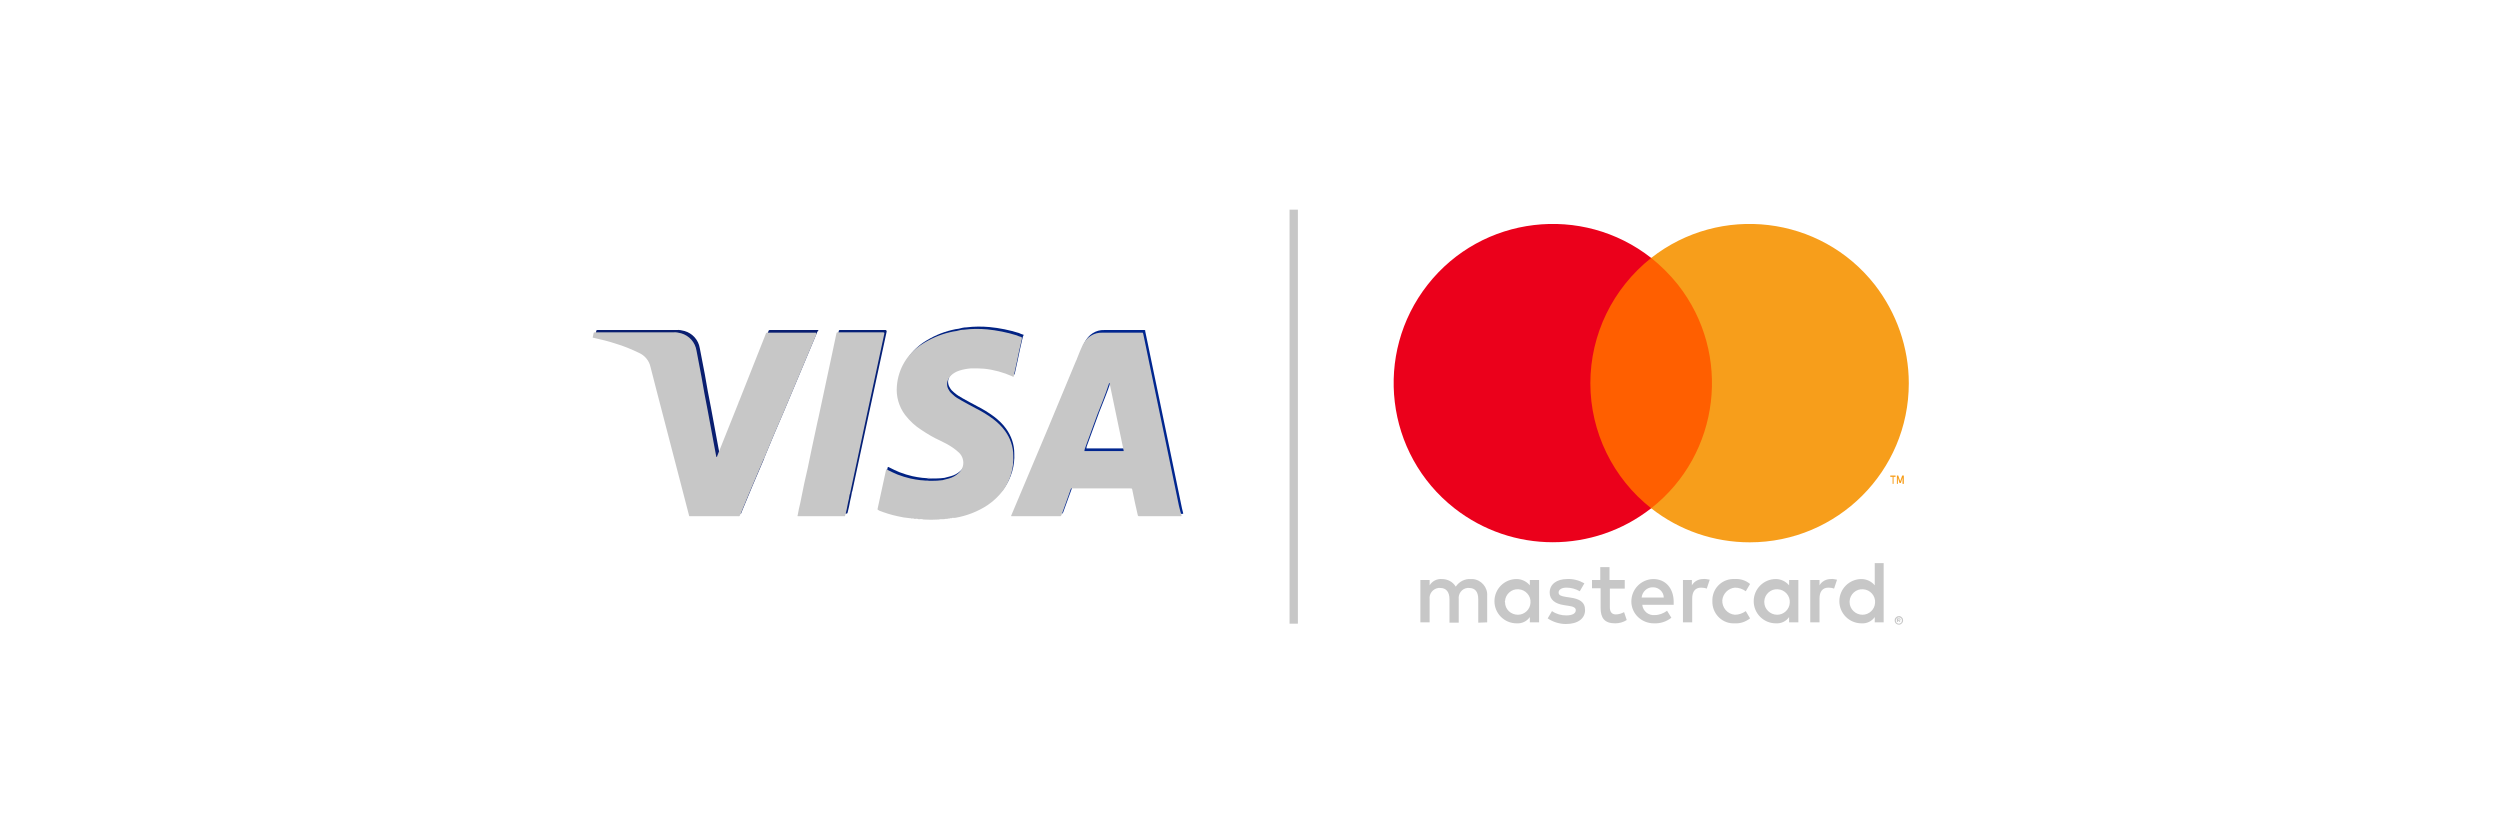 <?xml version="1.0" encoding="UTF-8"?>
<svg width="300px" height="100px" viewBox="0 0 300 100" version="1.1" xmlns="http://www.w3.org/2000/svg" xmlns:xlink="http://www.w3.org/1999/xlink">
    <title>logo-gpaysafe-visa-mastercard-B</title>
    <g id="logo-gpaysafe-visa-mastercard-B" stroke="none" stroke-width="1" fill="none" fill-rule="evenodd">
        <g id="logo-bestpaycard-instantbanktransfer-B">
            <rect id="Rectangle" x="0" y="0" width="300" height="100" rx="5"></rect>
        </g>
        <g id="logo-gpaysafe-visa-mastercard" transform="translate(71, 25)">
            <g id="Layer_2_1_" transform="translate(0.397, 13.889)" fill-rule="nonzero">
                <g id="Layer_1-2">
                    <path d="M70.317,21.508 C69.921,19.524 69.484,17.54 69.087,15.556 L67.897,9.841 C67.5,7.857 67.063,5.913 66.667,3.929 C66.468,2.897 66.23,1.865 66.032,0.873 C66.032,0.714 66.032,0.714 65.873,0.714 C64.286,0.714 62.698,0.714 61.111,0.714 C60.119,0.675 59.206,1.27 58.77,2.183 C58.492,2.778 58.254,3.373 58.016,4.008 L58.016,4.008 C57.976,4.087 57.976,4.127 57.937,4.167 L54.603,12.183 L50.278,22.54 C50.238,22.619 50.198,22.659 50.238,22.738 L50.357,22.738 L55.952,22.738 C56.111,22.738 56.111,22.738 56.19,22.579 C56.508,21.667 56.865,20.754 57.183,19.841 C57.222,19.722 57.262,19.563 57.341,19.444 L64.444,19.444 C64.643,19.444 64.643,19.444 64.683,19.643 C64.881,20.635 65.079,21.587 65.317,22.579 C65.357,22.738 65.357,22.778 65.516,22.778 L70.437,22.778 C70.476,22.778 70.556,22.778 70.595,22.738 C70.476,22.302 70.397,21.905 70.317,21.508 Z M61.19,8.849 C61.468,8.175 61.706,7.46 61.944,6.746 C61.984,6.786 61.944,6.746 61.984,6.746 C62.024,6.746 61.984,6.746 61.984,6.746 C62.54,9.444 63.135,12.183 63.69,14.921 L62.341,14.921 L62.143,14.921 L58.968,14.921 C58.968,14.841 59.008,14.762 59.008,14.683 L60.516,10.556 C60.556,10.476 60.556,10.437 60.595,10.357 L60.595,10.357 C60.794,9.881 60.992,9.365 61.19,8.849 Z" id="Shape" fill="#01268F"></path>
                    <path d="M26.786,0.714 C26.746,0.714 26.667,0.714 26.627,0.714 L21.032,0.714 C20.992,0.714 20.952,0.714 20.952,0.714 C20.913,0.714 20.873,0.754 20.833,0.794 L20.794,0.913 L18.294,7.222 L17.619,8.929 C17.579,9.008 17.54,9.048 17.54,9.127 L15.04,15.476 C15.04,15.516 15.04,15.595 14.96,15.635 C14.881,15.198 14.802,14.762 14.722,14.365 L13.929,10.079 C13.651,8.73 13.413,7.381 13.175,5.992 C12.976,4.96 12.778,3.929 12.579,2.897 C12.421,1.905 11.706,1.111 10.754,0.833 C10.437,0.754 10.119,0.675 9.802,0.714 L0.397,0.714 C0.357,0.714 0.317,0.714 0.278,0.714 C0.238,0.714 0.159,0.754 0.159,0.794 C0.159,0.794 0.159,0.794 0.159,0.794 C0.119,0.992 0.079,1.151 0.04,1.349 C0.119,1.349 0.159,1.389 0.238,1.389 C1.111,1.587 1.944,1.786 2.778,2.063 C3.73,2.341 4.683,2.738 5.595,3.175 C6.31,3.492 6.825,4.127 6.984,4.881 C7.222,5.873 7.5,6.825 7.738,7.778 L10.714,19.365 C10.992,20.437 11.27,21.508 11.548,22.579 C11.587,22.778 11.587,22.738 11.746,22.738 C11.746,22.738 11.786,22.738 11.786,22.738 L17.341,22.738 C17.381,22.738 17.421,22.738 17.421,22.738 C17.5,22.778 17.579,22.698 17.579,22.619 C17.579,22.619 17.579,22.619 17.579,22.579 C17.579,22.54 17.579,22.54 17.619,22.5 C18.452,20.476 19.286,18.492 20.159,16.468 C20.238,16.31 20.317,16.111 20.357,15.913 C20.397,15.873 20.437,15.794 20.437,15.754 C21.19,13.929 21.944,12.143 22.738,10.317 C24.048,7.183 25.397,4.008 26.706,0.873 C26.786,0.873 26.825,0.794 26.786,0.714 Z" id="Path" fill="#091E70"></path>
                    <path d="M34.881,0.714 L29.444,0.714 C29.286,0.714 29.286,0.714 29.246,0.873 C29.048,1.746 28.889,2.619 28.69,3.492 C28.294,5.397 27.857,7.341 27.46,9.246 C27.341,9.802 27.222,10.357 27.103,10.913 C27.063,11.111 27.024,11.27 26.984,11.429 C26.746,12.54 26.508,13.651 26.27,14.762 C26.111,15.516 25.952,16.31 25.794,17.063 C25.675,17.659 25.516,18.214 25.397,18.81 C25.238,19.603 25.079,20.357 24.921,21.151 C24.802,21.667 24.683,22.143 24.603,22.659 C24.524,22.778 24.643,22.738 24.722,22.738 C26.548,22.738 28.333,22.738 30.159,22.738 C30.198,22.738 30.238,22.778 30.278,22.698 C30.278,22.659 30.317,22.659 30.317,22.619 C30.437,22.143 30.556,21.627 30.635,21.151 C30.714,20.833 30.794,20.476 30.833,20.159 C30.833,20.119 30.873,20.079 30.873,20.079 C31.508,17.183 32.103,14.286 32.738,11.389 C33.492,7.897 34.246,4.405 35,0.913 C35,0.873 35,0.833 35,0.833 C35,0.833 34.96,0.714 34.881,0.714 Z" id="Path" fill="#052077"></path>
                    <path d="M40.357,18.492 C40.198,18.532 40,18.492 39.841,18.452 C40.04,18.452 40.198,18.452 40.357,18.492 Z" id="Path" fill="#875FA1"></path>
                    <path d="M39.206,23.016 C39.365,22.976 39.524,23.016 39.683,23.056 C39.524,23.095 39.365,23.056 39.206,23.016 Z" id="Path" fill="#2B66A5"></path>
                    <path d="M41.508,23.056 C41.667,23.016 41.786,23.016 41.944,23.016 C41.786,23.056 41.627,23.095 41.508,23.056 Z" id="Path" fill="#2C69A6"></path>
                    <path d="M38.77,22.976 C38.889,22.937 39.008,22.976 39.087,23.016 C38.968,23.056 38.849,23.016 38.77,22.976 Z" id="Path" fill="#316EA8"></path>
                    <path d="M38.373,22.937 C38.452,22.897 38.571,22.937 38.651,22.976 C38.532,23.016 38.452,22.976 38.373,22.937 Z" id="Path" fill="#316EA8"></path>
                    <path d="M38.095,22.937 C38.175,22.937 38.254,22.937 38.294,22.976 C38.214,22.976 38.135,22.976 38.095,22.937 Z" id="Path" fill="#2C67A4"></path>
                    <path d="M51.389,1.27 C51.23,1.23 51.032,1.151 50.873,1.071 C49.722,0.714 48.571,0.476 47.341,0.357 C46.429,0.278 45.476,0.278 44.563,0.397 C44.246,0.397 43.968,0.476 43.651,0.556 C43.373,0.595 43.095,0.635 42.817,0.714 C41.627,0.992 40.476,1.508 39.444,2.183 C37.778,3.294 36.667,5.119 36.508,7.143 C36.389,8.373 36.746,9.643 37.5,10.635 C38.056,11.349 38.69,11.944 39.405,12.421 C40.119,12.897 40.833,13.294 41.627,13.69 C42.143,13.929 42.659,14.206 43.135,14.524 C43.413,14.722 43.69,14.921 43.929,15.159 C44.127,15.357 44.286,15.595 44.365,15.873 C44.563,16.508 44.365,17.222 43.81,17.659 C43.492,17.937 43.135,18.135 42.698,18.254 C42.46,18.333 42.183,18.373 41.944,18.452 C41.389,18.532 40.833,18.532 40.317,18.532 C40.159,18.571 39.96,18.532 39.802,18.492 C39.643,18.492 39.484,18.452 39.286,18.452 C38.889,18.413 38.492,18.333 38.095,18.254 C37.579,18.135 37.063,17.976 36.548,17.778 C36.151,17.619 35.754,17.421 35.357,17.222 C35.278,17.183 35.238,17.143 35.159,17.143 L35.119,17.222 L34.127,21.786 C34.087,21.944 34.087,21.944 34.246,22.024 L34.286,22.024 C35,22.302 35.754,22.54 36.508,22.698 C36.984,22.817 37.5,22.897 37.976,22.937 C38.056,22.937 38.135,22.937 38.175,22.976 L38.254,22.976 C38.333,22.937 38.452,22.976 38.532,23.016 L38.651,23.016 C38.77,22.976 38.889,23.016 38.968,23.056 L39.127,23.056 C39.286,23.016 39.444,23.056 39.603,23.095 C40.198,23.135 40.794,23.135 41.389,23.095 C41.548,23.056 41.667,23.056 41.825,23.056 L41.944,23.056 C42.024,23.056 42.143,23.056 42.222,23.016 L42.341,23.016 C42.421,23.016 42.5,23.016 42.579,22.976 L42.659,22.976 C42.698,22.976 42.738,22.976 42.778,22.976 C42.817,22.976 42.897,22.976 42.937,22.976 C42.976,22.976 43.016,22.976 43.016,22.937 C43.056,22.937 43.135,22.937 43.175,22.937 C43.214,22.937 43.214,22.937 43.254,22.937 C43.294,22.937 43.333,22.937 43.373,22.937 C44.762,22.698 46.111,22.183 47.262,21.429 C47.976,20.952 48.611,20.357 49.127,19.643 C49.96,18.452 50.397,16.984 50.317,15.516 C50.317,14.444 49.96,13.413 49.325,12.54 C48.929,11.984 48.413,11.508 47.897,11.111 C47.262,10.635 46.548,10.198 45.833,9.841 C45.238,9.524 44.643,9.206 44.087,8.889 C43.73,8.69 43.413,8.492 43.095,8.214 C42.897,8.056 42.698,7.857 42.579,7.619 C42.341,7.262 42.302,6.786 42.5,6.389 C42.579,6.19 42.698,6.032 42.817,5.913 C43.095,5.635 43.452,5.437 43.81,5.317 C44.286,5.159 44.762,5.079 45.238,5.04 L45.437,5.04 C45.913,5.04 46.389,5.04 46.825,5.079 C47.976,5.198 49.127,5.516 50.198,5.992 C50.238,6.032 50.278,6.071 50.357,6.032 C50.476,5.476 50.595,4.96 50.714,4.405 C50.913,3.452 51.111,2.46 51.349,1.508 C51.468,1.31 51.468,1.27 51.389,1.27 Z" id="Path" fill="#012283"></path>
                </g>
            </g>
            <g id="Group">
                <g id="Layer_2_5_" transform="translate(0, 14.286)" fill="#C7C7C7" fill-rule="nonzero">
                    <path d="M44.683,0.278 C45.595,0.159 46.548,0.159 47.46,0.238 C48.651,0.357 49.841,0.595 50.992,0.952 C51.19,1.032 51.349,1.111 51.548,1.151 C51.627,1.19 51.627,1.23 51.627,1.389 C51.389,2.341 51.19,3.333 50.992,4.286 C50.873,4.841 50.754,5.357 50.635,5.913 C50.556,5.952 50.516,5.913 50.476,5.873 C49.405,5.397 48.254,5.079 47.103,4.96 C46.667,4.921 46.19,4.921 45.714,4.921 L45.714,4.921 L45.516,4.921 C45.04,4.96 44.563,5.04 44.087,5.198 C43.73,5.317 43.373,5.516 43.095,5.794 C42.976,5.913 42.857,6.071 42.778,6.27 C42.579,6.667 42.619,7.143 42.857,7.5 C42.976,7.738 43.175,7.937 43.373,8.095 C43.651,8.373 44.008,8.571 44.365,8.77 C44.921,9.087 45.516,9.405 46.111,9.722 C46.825,10.079 47.54,10.516 48.175,10.992 C48.69,11.389 49.206,11.865 49.603,12.421 C50.238,13.294 50.595,14.325 50.595,15.397 C50.675,16.865 50.238,18.333 49.405,19.524 C48.889,20.198 48.254,20.833 47.54,21.31 C46.349,22.103 45,22.619 43.611,22.857 L43.611,22.857 L43.254,22.857 C43.254,22.897 43.214,22.897 43.175,22.897 L43.175,22.897 L43.016,22.897 C42.976,22.937 42.937,22.937 42.897,22.937 L42.897,22.937 L42.817,22.937 C42.738,22.976 42.659,22.976 42.579,22.976 L42.579,22.976 L42.46,22.976 C42.381,23.016 42.262,23.016 42.183,23.016 L42.183,23.016 L42.063,23.016 C41.905,23.016 41.786,23.016 41.627,23.056 C41.032,23.095 40.437,23.095 39.841,23.056 C39.771,23.038 39.701,23.02 39.63,23.01 C39.587,23.01 39.544,23.007 39.501,23.001 C39.455,23 39.41,23.005 39.365,23.016 L39.365,23.016 L39.206,23.016 C39.174,23 39.135,22.983 39.092,22.973 C39.061,22.972 39.027,22.968 38.992,22.962 L38.96,22.961 L38.96,22.961 L38.889,22.976 L38.73,22.976 C38.651,22.937 38.532,22.897 38.452,22.937 L38.452,22.937 L38.373,22.937 C38.333,22.897 38.254,22.897 38.175,22.897 C37.698,22.857 37.183,22.778 36.706,22.659 C35.952,22.5 35.198,22.262 34.484,21.984 L34.484,21.984 L34.444,21.944 C34.286,21.865 34.286,21.865 34.325,21.706 L34.325,21.706 L35.317,17.143 L35.317,17.024 C35.397,17.024 35.437,17.063 35.516,17.103 C35.913,17.302 36.31,17.5 36.706,17.659 C37.222,17.857 37.738,18.016 38.254,18.135 C38.651,18.214 39.048,18.294 39.444,18.333 C39.643,18.333 39.802,18.373 39.96,18.373 C40.056,18.397 40.165,18.421 40.272,18.427 L40.311,18.427 C40.205,18.421 40.095,18.397 40,18.373 C40.159,18.373 40.357,18.373 40.516,18.413 L40.79,18.412 C41.214,18.41 41.659,18.397 42.103,18.333 C42.341,18.254 42.619,18.214 42.857,18.135 C43.294,18.016 43.651,17.817 43.968,17.54 C44.524,17.103 44.722,16.389 44.524,15.754 C44.444,15.476 44.286,15.238 44.087,15.04 C43.849,14.802 43.571,14.603 43.294,14.405 C42.817,14.087 42.302,13.81 41.786,13.571 C40.992,13.214 40.278,12.778 39.563,12.302 C38.81,11.825 38.175,11.23 37.619,10.516 C36.865,9.524 36.508,8.254 36.627,7.024 C36.786,5 37.857,3.175 39.563,2.063 C40.595,1.389 41.746,0.873 42.937,0.595 C43.214,0.516 43.492,0.476 43.77,0.437 C44.087,0.357 44.365,0.278 44.683,0.278 Z M9.802,0.595 C10.119,0.556 10.437,0.635 10.754,0.714 C11.706,0.992 12.421,1.786 12.579,2.778 C12.778,3.849 12.976,4.881 13.175,5.913 C13.413,7.262 13.651,8.651 13.929,10 L13.929,10 L14.722,14.286 C14.802,14.683 14.881,15.119 14.96,15.556 C15.079,15.516 15.079,15.437 15.079,15.397 L15.079,15.397 L17.619,9.048 C17.619,8.968 17.659,8.929 17.698,8.849 L17.698,8.849 L18.373,7.143 L20.873,0.833 L20.913,0.714 C20.952,0.675 20.992,0.635 21.032,0.635 L21.032,0.635 L26.944,0.635 C26.944,0.714 26.905,0.754 26.984,0.794 C25.675,3.929 24.325,7.103 23.016,10.238 C22.222,12.024 21.468,13.849 20.714,15.675 C20.714,15.714 20.675,15.794 20.635,15.833 C20.556,16.032 20.476,16.23 20.397,16.389 C19.524,18.413 18.69,20.397 17.857,22.421 C17.817,22.46 17.817,22.46 17.817,22.5 L17.817,22.5 L17.817,22.54 C17.778,22.619 17.698,22.698 17.619,22.659 L17.619,22.659 L11.905,22.659 C11.706,22.659 11.706,22.698 11.667,22.5 C11.389,21.429 11.111,20.357 10.833,19.286 L10.833,19.286 L7.817,7.698 C7.579,6.706 7.302,5.754 7.063,4.762 C6.905,4.008 6.389,3.373 5.675,3.056 C4.762,2.619 3.81,2.222 2.857,1.944 C2.024,1.667 1.19,1.468 0.317,1.27 C0.238,1.27 0.198,1.23 0.119,1.23 C0.159,1.032 0.198,0.873 0.238,0.675 L0.238,0.675 L0.251,0.645 C0.275,0.618 0.327,0.595 0.357,0.595 L0.357,0.595 Z M61.096,0.634 L61.27,0.635 L61.27,0.635 L66.076,0.635 C66.152,0.638 66.156,0.658 66.19,0.794 C66.389,1.786 66.627,2.817 66.825,3.849 C67.222,5.833 67.659,7.778 68.056,9.762 L68.056,9.762 L69.246,15.476 C69.643,17.46 70.079,19.444 70.476,21.429 C70.595,21.865 70.675,22.262 70.794,22.619 C70.754,22.698 70.675,22.659 70.635,22.659 L70.635,22.659 L65.714,22.659 C65.556,22.659 65.556,22.619 65.516,22.46 C65.278,21.468 65.079,20.516 64.881,19.524 C64.841,19.325 64.841,19.325 64.643,19.325 L64.643,19.325 L57.54,19.325 C57.46,19.444 57.421,19.603 57.381,19.722 C57.063,20.675 56.706,21.587 56.389,22.5 C56.31,22.659 56.31,22.659 56.151,22.659 L50.357,22.659 C50.317,22.579 50.357,22.54 50.397,22.46 L50.397,22.46 L54.762,12.103 L58.095,4.087 C58.095,4.048 58.135,4.008 58.175,3.929 L58.175,3.929 L58.354,3.459 C58.534,2.996 58.72,2.55 58.929,2.103 C59.365,1.19 60.278,0.595 61.27,0.635 Z M35.04,0.595 C35.079,0.595 35.04,0.675 35.119,0.635 L35.119,0.635 L35.119,0.754 C34.365,4.286 33.611,7.778 32.857,11.27 C32.222,14.206 31.627,17.103 30.992,20 C30.992,20 30.952,20.04 30.952,20.079 C30.913,20.397 30.833,20.754 30.754,21.071 C30.675,21.548 30.556,22.063 30.437,22.54 C30.437,22.579 30.397,22.579 30.397,22.619 C30.357,22.698 30.317,22.659 30.278,22.659 L30.278,22.659 L24.841,22.659 C24.762,22.659 24.643,22.698 24.722,22.54 C24.802,22.024 24.921,21.548 25.04,21.032 C25.198,20.238 25.357,19.484 25.516,18.69 C25.635,18.095 25.794,17.54 25.913,16.944 C26.071,16.19 26.23,15.397 26.389,14.643 C26.627,13.532 26.865,12.421 27.103,11.31 C27.143,11.151 27.183,10.992 27.222,10.794 C27.341,10.238 27.46,9.683 27.579,9.127 C27.976,7.222 28.413,5.278 28.81,3.373 C29.008,2.5 29.167,1.627 29.365,0.754 C29.405,0.595 29.405,0.595 29.563,0.595 Z M62.143,6.667 L62.125,6.672 C62.118,6.682 62.133,6.696 62.103,6.667 C61.865,7.381 61.627,8.095 61.349,8.77 C61.151,9.286 60.952,9.802 60.754,10.278 L60.754,10.278 L60.725,10.347 C60.71,10.388 60.701,10.423 60.675,10.476 L60.675,10.476 L59.167,14.603 C59.167,14.683 59.127,14.762 59.127,14.841 L59.127,14.841 L63.849,14.841 C63.294,12.103 62.698,9.405 62.143,6.667 L62.143,6.667 Z" id="Combined-Shape"></path>
                </g>
                <g id="Layer_2_4_" transform="translate(96.032, 1.587)" fill-rule="nonzero">
                    <path d="M11.429,48.095 L11.429,44.921 C11.508,43.889 10.714,42.976 9.683,42.897 C9.603,42.897 9.524,42.897 9.444,42.897 C8.73,42.857 8.056,43.214 7.659,43.81 C7.302,43.214 6.667,42.897 5.992,42.897 C5.397,42.857 4.841,43.135 4.524,43.651 L4.524,43.016 L3.413,43.016 L3.413,48.095 L4.524,48.095 L4.524,45.317 C4.444,44.683 4.881,44.087 5.556,43.968 C5.635,43.968 5.714,43.968 5.794,43.968 C6.508,43.968 6.905,44.444 6.905,45.317 L6.905,48.135 L8.016,48.135 L8.016,45.317 C7.937,44.683 8.373,44.048 9.048,43.968 C9.127,43.968 9.206,43.968 9.246,43.968 C10,43.968 10.357,44.444 10.357,45.317 L10.357,48.135 L11.429,48.095 Z M27.937,43.016 L26.111,43.016 L26.111,41.468 L25,41.468 L25,43.016 L24.008,43.016 L24.008,44.008 L25.04,44.008 L25.04,46.349 C25.04,47.54 25.476,48.214 26.786,48.214 C27.262,48.214 27.738,48.095 28.175,47.817 L27.857,46.865 C27.579,47.024 27.222,47.143 26.865,47.143 C26.349,47.143 26.151,46.786 26.151,46.31 L26.151,44.048 L27.937,44.048 L27.937,43.016 Z M37.341,42.897 C36.786,42.897 36.27,43.175 35.992,43.651 L35.992,43.016 L34.921,43.016 L34.921,48.095 L36.032,48.095 L36.032,45.238 C36.032,44.405 36.389,43.929 37.103,43.929 C37.341,43.929 37.579,43.968 37.778,44.048 L38.135,42.976 C37.857,42.937 37.579,42.857 37.341,42.897 L37.341,42.897 Z M23.095,43.413 C22.46,43.056 21.746,42.857 21.032,42.897 C19.762,42.897 18.929,43.532 18.929,44.524 C18.929,45.357 19.563,45.873 20.675,46.032 L21.19,46.111 C21.786,46.19 22.063,46.349 22.063,46.627 C22.063,47.024 21.667,47.262 20.913,47.262 C20.317,47.262 19.722,47.103 19.206,46.746 L18.69,47.619 C19.325,48.056 20.119,48.294 20.873,48.294 C22.341,48.294 23.175,47.619 23.175,46.627 C23.175,45.635 22.5,45.278 21.389,45.119 L20.873,45.04 C20.397,44.96 20,44.881 20,44.524 C20,44.167 20.357,43.929 20.952,43.929 C21.508,43.929 22.063,44.087 22.54,44.365 L23.095,43.413 Z M52.659,42.897 C52.103,42.897 51.587,43.175 51.31,43.651 L51.31,43.016 L50.198,43.016 L50.198,48.095 L51.31,48.095 L51.31,45.238 C51.31,44.405 51.667,43.929 52.381,43.929 C52.619,43.929 52.857,43.968 53.056,44.048 L53.413,42.976 C53.175,42.937 52.897,42.857 52.659,42.897 L52.659,42.897 Z M38.452,45.556 C38.413,46.984 39.524,48.175 40.913,48.214 C40.992,48.214 41.071,48.214 41.151,48.214 C41.825,48.254 42.46,48.016 42.976,47.619 L42.46,46.746 C42.063,47.024 41.627,47.183 41.151,47.183 C40.238,47.103 39.603,46.31 39.643,45.437 C39.722,44.643 40.357,44.008 41.151,43.929 C41.627,43.929 42.103,44.087 42.46,44.365 L42.976,43.492 C42.46,43.056 41.825,42.857 41.151,42.897 C39.722,42.817 38.532,43.889 38.452,45.317 C38.452,45.357 38.452,45.437 38.452,45.556 L38.452,45.556 Z M48.77,45.556 L48.77,43.016 L47.659,43.016 L47.659,43.651 C47.262,43.175 46.667,42.897 46.071,42.897 C44.603,42.897 43.413,44.087 43.413,45.556 C43.413,47.024 44.603,48.214 46.071,48.214 C46.706,48.254 47.302,47.976 47.659,47.46 L47.659,48.095 L48.77,48.095 L48.77,45.556 Z M44.683,45.556 C44.722,44.722 45.476,44.048 46.31,44.127 C47.143,44.167 47.817,44.921 47.738,45.754 C47.698,46.548 47.024,47.183 46.23,47.183 C45.397,47.183 44.683,46.508 44.683,45.675 C44.683,45.635 44.683,45.595 44.683,45.556 Z M31.349,42.897 C29.881,42.937 28.73,44.127 28.73,45.595 C28.73,47.063 29.96,48.214 31.429,48.214 L31.429,48.214 C32.183,48.254 32.937,48.016 33.532,47.54 L33.016,46.706 C32.579,47.024 32.063,47.222 31.548,47.222 C30.794,47.302 30.119,46.746 30.04,45.992 L33.81,45.992 C33.81,45.873 33.81,45.714 33.81,45.556 C33.77,43.968 32.817,42.897 31.349,42.897 L31.349,42.897 Z M31.349,43.889 C32.024,43.889 32.619,44.444 32.619,45.119 C32.619,45.119 32.619,45.119 32.619,45.119 L29.96,45.119 C30.04,44.405 30.635,43.849 31.349,43.889 L31.349,43.889 Z M59.008,45.556 L59.008,40.992 L57.937,40.992 L57.937,43.651 C57.54,43.175 56.944,42.897 56.349,42.897 C54.881,42.897 53.69,44.087 53.69,45.556 C53.69,47.024 54.881,48.214 56.349,48.214 C56.984,48.254 57.579,47.976 57.937,47.46 L57.937,48.095 L59.008,48.095 L59.008,45.556 Z M60.833,47.341 C60.913,47.341 60.952,47.341 61.032,47.381 C61.111,47.421 61.151,47.46 61.19,47.5 C61.23,47.54 61.27,47.619 61.31,47.659 C61.349,47.778 61.349,47.937 61.31,48.056 C61.27,48.095 61.23,48.175 61.19,48.214 C61.151,48.254 61.071,48.294 61.032,48.333 C60.952,48.373 60.913,48.373 60.833,48.373 C60.635,48.373 60.437,48.254 60.357,48.056 C60.317,47.937 60.317,47.778 60.357,47.659 C60.397,47.619 60.437,47.54 60.476,47.5 C60.516,47.46 60.595,47.421 60.635,47.381 C60.714,47.381 60.794,47.341 60.833,47.341 L60.833,47.341 Z M60.833,48.254 C60.873,48.254 60.952,48.254 60.992,48.214 C61.032,48.175 61.071,48.175 61.111,48.135 C61.23,47.976 61.23,47.738 61.111,47.619 C61.071,47.579 61.032,47.54 60.992,47.54 C60.952,47.5 60.873,47.5 60.833,47.5 C60.794,47.5 60.714,47.5 60.675,47.54 C60.635,47.54 60.595,47.579 60.556,47.619 C60.437,47.778 60.437,48.016 60.556,48.135 C60.595,48.175 60.635,48.214 60.675,48.214 C60.754,48.254 60.794,48.254 60.833,48.254 L60.833,48.254 Z M60.873,47.619 C60.913,47.619 60.952,47.619 60.992,47.659 C61.032,47.698 61.032,47.738 61.032,47.778 C61.032,47.817 61.032,47.857 60.992,47.857 C60.952,47.897 60.913,47.897 60.873,47.897 L61.032,48.056 L60.913,48.056 L60.754,47.897 L60.714,47.897 L60.714,48.056 L60.595,48.056 L60.595,47.619 L60.873,47.619 Z M60.754,47.698 L60.754,47.817 L60.873,47.817 C60.913,47.817 60.913,47.817 60.952,47.817 C60.952,47.817 60.952,47.778 60.952,47.778 C60.952,47.778 60.952,47.738 60.952,47.738 C60.913,47.738 60.913,47.738 60.873,47.738 L60.754,47.698 Z M54.921,45.556 C54.96,44.722 55.714,44.048 56.548,44.127 C57.381,44.167 58.056,44.921 57.976,45.754 C57.937,46.548 57.262,47.183 56.468,47.183 C55.635,47.183 54.921,46.508 54.921,45.675 C54.921,45.635 54.921,45.595 54.921,45.556 Z M17.659,45.556 L17.659,43.016 L16.548,43.016 L16.548,43.651 C16.151,43.175 15.556,42.897 14.96,42.897 C13.492,42.897 12.302,44.087 12.302,45.556 C12.302,47.024 13.492,48.214 14.96,48.214 C15.595,48.254 16.19,47.976 16.548,47.46 L16.548,48.095 L17.659,48.095 L17.659,45.556 Z M13.571,45.556 C13.611,44.722 14.365,44.048 15.198,44.127 C16.032,44.167 16.706,44.921 16.627,45.754 C16.587,46.548 15.913,47.183 15.119,47.183 C14.286,47.183 13.571,46.548 13.571,45.675 C13.532,45.635 13.532,45.595 13.571,45.556 L13.571,45.556 Z" id="Shape" fill="#C7C7C7"></path>
                    <g id="_Group__1_">
                        <rect id="Rectangle" fill="#FF5F00" x="22.738" y="4.365" width="16.706" height="30.04"></rect>
                        <path d="M23.81,19.405 C23.81,13.532 26.508,8.016 31.111,4.365 C22.817,-2.143 10.794,-0.714 4.286,7.579 C-2.222,15.873 -0.794,27.897 7.5,34.405 C14.444,39.841 24.167,39.841 31.111,34.405 C26.508,30.794 23.81,25.238 23.81,19.405 Z" id="_Path__1_" fill="#EB001B"></path>
                        <path d="M62.024,19.405 C62.024,29.96 53.452,38.492 42.937,38.492 C38.651,38.492 34.484,37.063 31.111,34.405 C39.405,27.897 40.833,15.873 34.325,7.579 C33.373,6.389 32.302,5.317 31.111,4.365 C39.405,-2.143 51.429,-0.714 57.937,7.579 C60.556,10.952 62.024,15.119 62.024,19.405 L62.024,19.405 Z" id="Path" fill="#F79E1B"></path>
                        <path d="M60.198,31.476 L60.198,30.634 L60.437,30.634 L60.437,30.476 L59.802,30.476 L59.802,30.634 L60.079,30.634 L60.079,31.476 L60.198,31.476 Z M61.429,31.476 L61.429,30.476 L61.23,30.476 L60.992,31.16 L60.754,30.476 L60.595,30.476 L60.595,31.476 L60.714,31.476 L60.714,30.739 L60.913,31.371 L61.071,31.371 L61.27,30.739 L61.27,31.476 L61.429,31.476 Z" id="Shape" fill="#F79E1B"></path>
                    </g>
                </g>
                <line x1="84.246" y1="0.159" x2="84.246" y2="49.841" id="Path" stroke="#C7C7C7"></line>
            </g>
        </g>
    </g>
</svg>